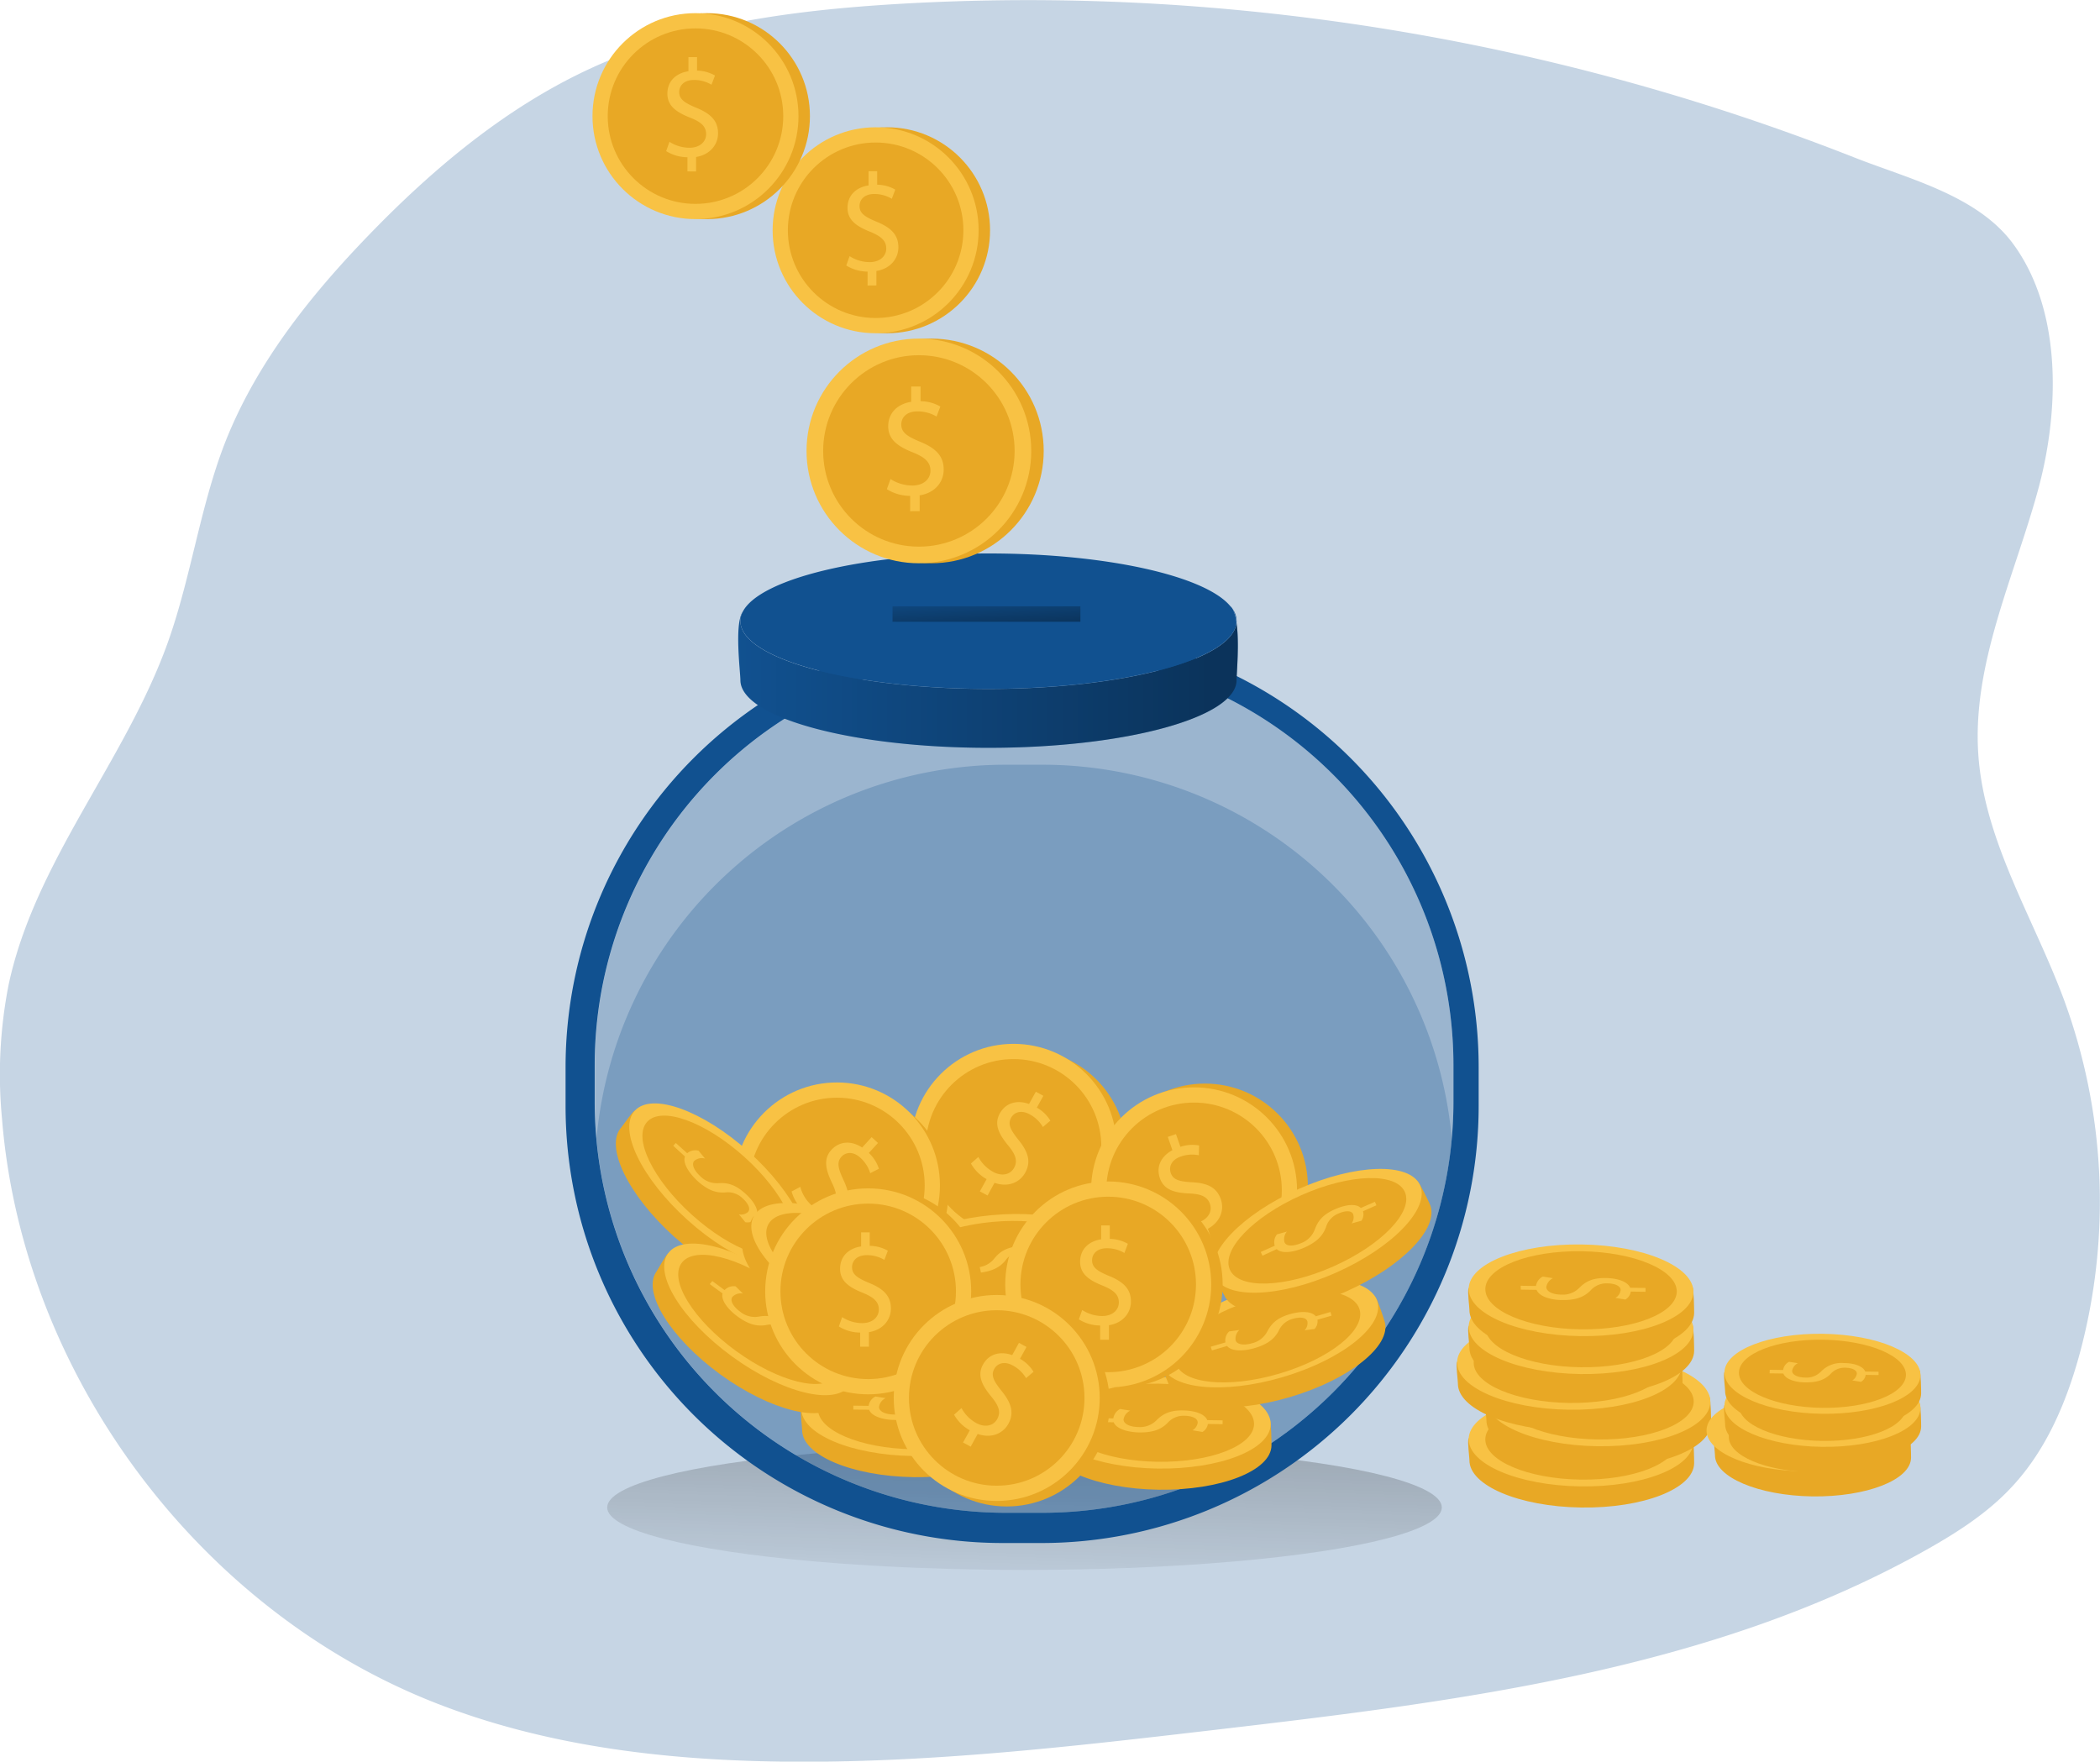 <svg id="Layer_1" data-name="Layer 1" xmlns="http://www.w3.org/2000/svg" xmlns:xlink="http://www.w3.org/1999/xlink" viewBox="0 0 514 431.25"><defs><linearGradient id="linear-gradient" x1="249.97" y1="396.23" x2="256.31" y2="178.08" gradientUnits="userSpaceOnUse"><stop offset="0" stop-color="#010101" stop-opacity="0"/><stop offset="0.95" stop-color="#010101"/></linearGradient><linearGradient id="linear-gradient-2" x1="186.69" y1="183.91" x2="308.98" y2="183.91" xlink:href="#linear-gradient"/><linearGradient id="linear-gradient-3" x1="241.09" y1="143.35" x2="241.67" y2="154.41" xlink:href="#linear-gradient"/></defs><title>Saving 1</title><path d="M225.05,18.52c-25.4,1.56-51.15,5-74.29,15.64-20.69,9.5-38.5,24.38-54.34,40.74C81.89,89.9,68.59,106.62,61,126.08,54.9,141.89,52.74,159,47,175c-10.45,29-32.44,53.4-38.88,83.53a113.59,113.59,0,0,0-1.64,32.72c4.94,62.4,47.81,120.25,106.06,143.13,26.75,10.51,55.78,14,84.51,14.38,35.62.48,71.13-3.66,106.51-7.79,59.82-7,121.43-14.54,173.93-44.05,7.62-4.29,15.09-9.08,21-15.49,8.38-9,13.32-20.69,16.55-32.56a143.18,143.18,0,0,0-4-87c-7.39-19.76-19.3-38.4-20.81-59.44-1.6-22.31,8.74-43.49,14.63-65.07,5.12-18.76,6.07-43.56-6.13-60.16-8.71-11.85-25.63-15.93-38.66-21.06a554.65,554.65,0,0,0-149.37-36A543.51,543.51,0,0,0,225.05,18.52Z" transform="translate(-6 -17.51)" fill="#115190" opacity="0.24" style="isolation:isolate"/><ellipse cx="250.76" cy="369.03" rx="102.14" ry="15.3" fill="url(#linear-gradient)"/><path d="M260.92,171.76h-9.49a107,107,0,0,0-107,107v9.49a107,107,0,0,0,107,107h9.49a107,107,0,0,0,107-107v-9.49A107,107,0,0,0,260.92,171.76ZM361.75,287.2A100.64,100.64,0,0,1,261.11,387.85h-8.9A100.64,100.64,0,0,1,151.56,287.2v-8.93A100.63,100.63,0,0,1,252.21,177.65h8.9A100.63,100.63,0,0,1,361.75,278.27Z" transform="translate(-6 -17.51)" fill="#115190"/><path d="M361.75,278.27v8.93c0,3.07-.12,6.11-.4,9.08a100.65,100.65,0,0,1-100.24,91.57h-8.9A100.65,100.65,0,0,1,152,296.28c-.28-3-.4-6-.4-9.08v-8.93A100.63,100.63,0,0,1,252.21,177.65h8.9A100.63,100.63,0,0,1,361.75,278.27Z" transform="translate(-6 -17.51)" fill="#115190" opacity="0.24" style="isolation:isolate"/><path d="M361.35,296.28a100.65,100.65,0,0,1-100.24,91.57h-8.9A100.65,100.65,0,0,1,152,296.28a100.63,100.63,0,0,1,100.25-91.56h8.9A100.63,100.63,0,0,1,361.35,296.28Z" transform="translate(-6 -17.51)" fill="#115190" opacity="0.24" style="isolation:isolate"/><circle cx="250.54" cy="282.1" r="25.21" fill="#e8a825"/><circle cx="248.08" cy="280.75" r="25.21" fill="#f8c244"/><circle cx="248.08" cy="280.75" r="21.48" fill="#e8a825"/><path d="M245.83,309.17l1.66-3a9.91,9.91,0,0,1-3.84-3.83l1.81-1.6a9.14,9.14,0,0,0,3.6,3.64c2.12,1.17,4.22.73,5.16-1s.3-3.3-1.42-5.41c-2.39-2.87-3.52-5.28-2.09-7.87s4.16-3.4,7.16-2.33l1.66-3,1.85,1-1.6,2.89a9.12,9.12,0,0,1,3.31,3.19l-1.83,1.56a8.18,8.18,0,0,0-3.2-3.09c-2.3-1.26-3.93-.37-4.58.83-.86,1.55-.18,2.94,1.83,5.44,2.39,2.95,3.09,5.35,1.62,8-1.29,2.36-4.15,3.67-7.51,2.48l-1.7,3.11Z" transform="translate(-6 -17.51)" fill="#f8c244"/><circle cx="206.91" cy="292.1" r="25.21" fill="#e8a825"/><circle cx="204.85" cy="290.2" r="25.21" fill="#f8c244"/><circle cx="204.85" cy="290.2" r="21.48" fill="#e8a825"/><path d="M200.25,316.35l2.33-2.53a9.91,9.91,0,0,1-2.83-4.63l2.14-1.13a9,9,0,0,0,2.63,4.39c1.78,1.64,3.93,1.72,5.25.28s1.07-3.13-.1-5.59c-1.64-3.35-2.16-6-.16-8.15s4.85-2.3,7.51-.56l2.32-2.54,1.56,1.43-2.24,2.44a9,9,0,0,1,2.46,3.87L219,304.71a8.33,8.33,0,0,0-2.39-3.75c-1.93-1.78-3.72-1.29-4.64-.29-1.2,1.31-.87,2.82.49,5.72,1.62,3.43,1.72,5.94-.33,8.17-1.82,2-4.9,2.58-7.88.63l-2.4,2.61Z" transform="translate(-6 -17.51)" fill="#f8c244"/><circle cx="294.91" cy="290.48" r="25.21" fill="#e8a825"/><circle cx="292.26" cy="291.4" r="25.21" fill="#f8c244"/><circle cx="292.26" cy="291.4" r="21.48" fill="#e8a825"/><path d="M300.85,322.34l-1.13-3.25a9.93,9.93,0,0,1-5.42.29l0-2.42a9.07,9.07,0,0,0,5.12-.23c2.28-.8,3.37-2.65,2.73-4.49s-2.25-2.43-5-2.56c-3.73-.15-6.27-.92-7.25-3.73s.27-5.36,3.06-6.87l-1.13-3.25,2-.69,1.09,3.12a9.1,9.1,0,0,1,4.58-.33l-.07,2.4a8.24,8.24,0,0,0-4.44.32c-2.47.86-2.89,2.67-2.44,4,.58,1.68,2.06,2.1,5.26,2.29,3.79.19,6,1.29,7,4.15.89,2.54-.05,5.54-3.18,7.24l1.17,3.35Z" transform="translate(-6 -17.51)" fill="#f8c244"/><path d="M308.67,184c0,9.14-27.19,16.58-60.71,16.58s-60.74-7.44-60.74-16.58c0-2-1.52-13.83.58-16.72a4.82,4.82,0,0,0-.58,2.3c0,9.18,27.19,16.59,60.74,16.59,33.11,0,60-7.23,60.68-16.25C309.38,174.83,308.67,182.27,308.67,184Z" transform="translate(-6 -17.51)" fill="#115190"/><path d="M308.67,184c0,9.14-27.19,16.58-60.71,16.58s-60.74-7.44-60.74-16.58c0-2-1.52-13.83.58-16.72a4.82,4.82,0,0,0-.58,2.3c0,9.18,27.19,16.59,60.74,16.59,33.11,0,60-7.23,60.68-16.25C309.38,174.83,308.67,182.27,308.67,184Z" transform="translate(-6 -17.51)" opacity="0.37" fill="url(#linear-gradient-2)"/><path d="M308.64,169.9c-.65,9-27.57,16.25-60.68,16.25-33.55,0-60.74-7.41-60.74-16.59a4.82,4.82,0,0,1,.58-2.3s0,0,0,0C192,159.17,217.32,153,248,153c28.9,0,53.08,5.52,59.16,12.93a2.79,2.79,0,0,1,.59.74A10.16,10.16,0,0,1,308.64,169.9Z" transform="translate(-6 -17.51)" fill="#115190"/><path d="M308.67,169.56a1.34,1.34,0,0,1,0,.34,10.16,10.16,0,0,0-.93-3.26A5,5,0,0,1,308.67,169.56Z" transform="translate(-6 -17.51)" fill="#115190"/><rect x="218.46" y="148.43" width="45.98" height="3.78" opacity="0.37" fill="url(#linear-gradient-3)"/><circle cx="227.96" cy="110.39" r="27.5" fill="#e8a825"/><circle cx="224.91" cy="110.39" r="27.5" fill="#f8c244"/><circle cx="224.91" cy="110.39" r="23.43" fill="#e8a825"/><path d="M228.76,142.66V138.9a10.75,10.75,0,0,1-5.69-1.63l.89-2.49a9.93,9.93,0,0,0,5.36,1.59c2.64,0,4.42-1.52,4.42-3.64s-1.45-3.31-4.2-4.43c-3.79-1.48-6.14-3.19-6.14-6.43s2.2-5.43,5.62-6v-3.75h2.3v3.61a9.82,9.82,0,0,1,4.84,1.3l-.93,2.45a9,9,0,0,0-4.69-1.26c-2.86,0-3.94,1.71-3.94,3.19,0,1.94,1.38,2.91,4.61,4.24,3.83,1.57,5.77,3.5,5.77,6.81,0,2.94-2,5.69-5.88,6.32v3.87Z" transform="translate(-6 -17.51)" fill="#f8c244"/><circle cx="217.12" cy="56.37" r="25.21" fill="#e8a825"/><circle cx="214.32" cy="56.37" r="25.21" fill="#f8c244"/><circle cx="214.32" cy="56.37" r="21.48" fill="#e8a825"/><path d="M218.35,87.41V84a9.94,9.94,0,0,1-5.22-1.5l.82-2.28a9.16,9.16,0,0,0,4.91,1.46c2.42,0,4.06-1.4,4.06-3.34s-1.33-3-3.86-4.06c-3.47-1.36-5.62-2.93-5.62-5.89s2-5,5.15-5.49V59.43h2.11v3.3a9.08,9.08,0,0,1,4.43,1.2l-.85,2.25A8.22,8.22,0,0,0,220,65c-2.63,0-3.62,1.57-3.62,2.93,0,1.77,1.26,2.66,4.23,3.88,3.51,1.44,5.28,3.21,5.28,6.24,0,2.7-1.87,5.22-5.38,5.8v3.54Z" transform="translate(-6 -17.51)" fill="#f8c244"/><circle cx="173.03" cy="28.43" r="25.21" fill="#e8a825"/><circle cx="170.23" cy="28.43" r="25.21" fill="#f8c244"/><circle cx="170.23" cy="28.43" r="21.48" fill="#e8a825"/><path d="M174.26,59.47V56a9.87,9.87,0,0,1-5.21-1.5l.81-2.28a9.08,9.08,0,0,0,4.91,1.46c2.42,0,4.06-1.39,4.06-3.34s-1.33-3-3.85-4c-3.48-1.37-5.63-2.93-5.63-5.9s2-5,5.15-5.49V31.49h2.11V34.8A9.09,9.09,0,0,1,181,36l-.85,2.25a8.19,8.19,0,0,0-4.29-1.16c-2.63,0-3.62,1.57-3.62,2.93,0,1.77,1.26,2.66,4.23,3.89,3.51,1.43,5.28,3.2,5.28,6.24,0,2.69-1.87,5.21-5.38,5.79v3.54Z" transform="translate(-6 -17.51)" fill="#f8c244"/><path d="M289.56,382.2c-15.19-.22-27.43-5.42-27.34-11.61,0-.69-.52-4.56-.22-5.21,2.39-5.2,14.37-5.81,27.88-5.62,13.28.19,24.43,0,26.92,5.13.36.73.42,5.7.41,6.48C317.13,377.57,304.74,382.41,289.56,382.2Z" transform="translate(-6 -17.51)" fill="#e8a825"/><ellipse cx="289.49" cy="365.78" rx="11.22" ry="27.5" transform="translate(-86.37 632.52) rotate(-89.18)" fill="#f8c244"/><ellipse cx="289.49" cy="365.78" rx="9.56" ry="23.43" transform="translate(-86.37 632.52) rotate(-89.18)" fill="#e8a825"/><path d="M274.74,364.69l3.76.05a3.06,3.06,0,0,1,1.67-2.3l2.48.4A2.91,2.91,0,0,0,281,365c0,1.07,1.5,1.82,3.62,1.85a5.64,5.64,0,0,0,4.45-1.65c1.51-1.53,3.24-2.46,6.47-2.41s5.42,1,5.95,2.38l3.76.05v.94l-3.61-.05a2.7,2.7,0,0,1-1.33,1.95l-2.45-.41a2.49,2.49,0,0,0,1.29-1.9c0-1.16-1.69-1.63-3.17-1.65a5.23,5.23,0,0,0-4.27,1.82c-1.58,1.54-3.53,2.3-6.84,2.26-2.93-.05-5.67-.92-6.28-2.49l-3.87-.06Z" transform="translate(-6 -17.51)" fill="#f8c244"/><path d="M393,386.56c-15.19-.21-27.43-5.41-27.34-11.61,0-.69-.52-4.55-.22-5.2,2.4-5.2,14.38-5.82,27.88-5.63,13.29.19,24.44,0,26.93,5.13.35.74.42,5.71.41,6.48C420.58,381.93,408.2,386.78,393,386.56Z" transform="translate(-6 -17.51)" fill="#e8a825"/><ellipse cx="392.95" cy="370.14" rx="11.22" ry="27.5" transform="translate(11.25 740.27) rotate(-89.18)" fill="#f8c244"/><ellipse cx="392.95" cy="370.14" rx="9.56" ry="23.43" transform="translate(11.25 740.27) rotate(-89.18)" fill="#e8a825"/><path d="M378.2,369.05l3.75.06a3.08,3.08,0,0,1,1.67-2.3l2.49.4a2.86,2.86,0,0,0-1.63,2.16c0,1.08,1.5,1.83,3.62,1.86a5.7,5.7,0,0,0,4.45-1.65c1.51-1.53,3.23-2.46,6.46-2.42s5.42,1,6,2.38l3.75,0v.94l-3.61,0a2.69,2.69,0,0,1-1.33,2l-2.44-.42a2.52,2.52,0,0,0,1.29-1.89c0-1.17-1.69-1.63-3.18-1.65a5.2,5.2,0,0,0-4.26,1.82c-1.59,1.54-3.53,2.3-6.84,2.25-2.94,0-5.68-.91-6.29-2.49l-3.87-.05Z" transform="translate(-6 -17.51)" fill="#f8c244"/><path d="M397.16,376.74c-15.19-.22-27.43-5.41-27.34-11.61,0-.69-.52-4.55-.22-5.2,2.39-5.21,14.37-5.82,27.88-5.63,13.29.19,24.43,0,26.93,5.13.35.74.42,5.71.4,6.48C424.73,372.11,412.34,377,397.16,376.74Z" transform="translate(-6 -17.51)" fill="#e8a825"/><ellipse cx="397.1" cy="360.32" rx="11.22" ry="27.5" transform="translate(25.16 734.73) rotate(-89.18)" fill="#f8c244"/><ellipse cx="397.1" cy="360.32" rx="9.56" ry="23.43" transform="translate(25.16 734.73) rotate(-89.18)" fill="#e8a825"/><path d="M382.35,359.23l3.75.06a3,3,0,0,1,1.67-2.3l2.49.4a2.83,2.83,0,0,0-1.63,2.16c0,1.08,1.49,1.83,3.61,1.86a5.65,5.65,0,0,0,4.45-1.66c1.51-1.52,3.24-2.45,6.47-2.41s5.42,1,6,2.38l3.75,0v.94l-3.61,0a2.73,2.73,0,0,1-1.33,2l-2.45-.42a2.49,2.49,0,0,0,1.29-1.89c0-1.17-1.68-1.63-3.17-1.66a5.24,5.24,0,0,0-4.27,1.83c-1.58,1.54-3.52,2.3-6.83,2.25-2.94,0-5.68-.92-6.29-2.49l-3.87-.05Z" transform="translate(-6 -17.51)" fill="#f8c244"/><path d="M390.17,367.79c-15.18-.21-27.42-5.41-27.33-11.61,0-.69-.52-4.55-.23-5.2,2.4-5.2,14.38-5.82,27.88-5.63,13.29.19,24.44,0,26.93,5.13.36.74.42,5.71.41,6.48C417.74,363.16,405.36,368,390.17,367.79Z" transform="translate(-6 -17.51)" fill="#e8a825"/><ellipse cx="390.11" cy="351.37" rx="11.22" ry="27.5" transform="translate(27.22 718.93) rotate(-89.18)" fill="#f8c244"/><ellipse cx="390.11" cy="351.37" rx="9.56" ry="23.43" transform="translate(27.22 718.93) rotate(-89.18)" fill="#e8a825"/><path d="M375.36,350.28l3.76.06a3.07,3.07,0,0,1,1.66-2.3l2.49.4a2.86,2.86,0,0,0-1.63,2.16c0,1.08,1.5,1.83,3.62,1.86a5.67,5.67,0,0,0,4.45-1.65c1.51-1.53,3.23-2.46,6.47-2.42,3.08.05,5.41,1,5.95,2.38l3.76.05,0,.94-3.6-.05a2.71,2.71,0,0,1-1.33,2l-2.45-.42a2.49,2.49,0,0,0,1.29-1.89c0-1.17-1.69-1.63-3.17-1.65a5.22,5.22,0,0,0-4.27,1.82c-1.58,1.54-3.53,2.3-6.84,2.25-2.94,0-5.68-.91-6.29-2.49l-3.86-.05Z" transform="translate(-6 -17.51)" fill="#f8c244"/><path d="M393,359.06c-15.19-.22-27.43-5.41-27.34-11.61,0-.69-.52-4.55-.22-5.2,2.4-5.21,14.38-5.82,27.88-5.63,13.29.19,24.44,0,26.93,5.13.35.74.42,5.71.41,6.48C420.58,354.43,408.2,359.28,393,359.06Z" transform="translate(-6 -17.51)" fill="#e8a825"/><ellipse cx="392.95" cy="342.64" rx="11.22" ry="27.5" transform="translate(38.75 713.16) rotate(-89.18)" fill="#f8c244"/><ellipse cx="392.95" cy="342.64" rx="9.56" ry="23.43" transform="translate(38.75 713.16) rotate(-89.18)" fill="#e8a825"/><path d="M378.2,341.55l3.75.06a3.08,3.08,0,0,1,1.67-2.3l2.49.4a2.86,2.86,0,0,0-1.63,2.16c0,1.08,1.5,1.83,3.62,1.86a5.7,5.7,0,0,0,4.45-1.65c1.51-1.53,3.23-2.46,6.46-2.42s5.42,1,6,2.38l3.75,0V343l-3.61,0a2.69,2.69,0,0,1-1.33,2l-2.44-.42a2.52,2.52,0,0,0,1.29-1.89c0-1.17-1.69-1.63-3.18-1.65a5.2,5.2,0,0,0-4.26,1.82c-1.59,1.54-3.53,2.3-6.84,2.25-2.94,0-5.68-.91-6.29-2.49l-3.87-.05Z" transform="translate(-6 -17.51)" fill="#f8c244"/><path d="M393,349.78c-15.19-.22-27.43-5.42-27.34-11.61,0-.69-.52-4.56-.22-5.21,2.4-5.2,14.38-5.81,27.88-5.62,13.29.19,24.44,0,26.93,5.13.35.73.42,5.7.41,6.48C420.58,345.14,408.2,350,393,349.78Z" transform="translate(-6 -17.51)" fill="#e8a825"/><ellipse cx="392.95" cy="333.36" rx="11.22" ry="27.5" transform="translate(48.03 704.01) rotate(-89.18)" fill="#f8c244"/><ellipse cx="392.95" cy="333.36" rx="9.56" ry="23.43" transform="translate(48.03 704.01) rotate(-89.18)" fill="#e8a825"/><path d="M378.2,332.27l3.75.05a3.08,3.08,0,0,1,1.67-2.3l2.49.4a2.89,2.89,0,0,0-1.63,2.16c0,1.08,1.5,1.83,3.62,1.86a5.67,5.67,0,0,0,4.45-1.65c1.51-1.53,3.23-2.46,6.46-2.41s5.42,1,6,2.38l3.75.05v.94l-3.61-.05a2.67,2.67,0,0,1-1.33,1.95l-2.44-.41a2.52,2.52,0,0,0,1.29-1.9c0-1.16-1.69-1.63-3.18-1.65a5.2,5.2,0,0,0-4.26,1.82c-1.59,1.54-3.53,2.3-6.84,2.26-2.94,0-5.68-.92-6.29-2.49l-3.87-.06Z" transform="translate(-6 -17.51)" fill="#f8c244"/><path d="M449.62,383.84c-13.25-.19-23.93-4.73-23.86-10.13,0-.6-.45-4-.19-4.54,2.09-4.54,12.54-5.08,24.32-4.91,11.6.17,21.33,0,23.5,4.48.31.64.37,5,.36,5.65C473.67,379.8,462.87,384,449.62,383.84Z" transform="translate(-6 -17.51)" fill="#e8a825"/><ellipse cx="449.56" cy="369.51" rx="9.79" ry="23.99" transform="matrix(0.01, -1, 1, 0.01, 67.68, 796.26)" fill="#f8c244"/><ellipse cx="449.56" cy="369.51" rx="8.34" ry="20.44" transform="translate(67.68 796.26) rotate(-89.18)" fill="#e8a825"/><path d="M436.69,368.56l3.28.05a2.68,2.68,0,0,1,1.45-2l2.17.35a2.53,2.53,0,0,0-1.42,1.89c0,.94,1.31,1.59,3.16,1.62a5,5,0,0,0,3.88-1.44,6.94,6.94,0,0,1,5.64-2.1c2.7,0,4.73.84,5.2,2.07l3.28.05,0,.82-3.14-.05a2.41,2.41,0,0,1-1.16,1.71l-2.14-.37A2.18,2.18,0,0,0,458,369.5c0-1-1.48-1.42-2.77-1.44a4.51,4.51,0,0,0-3.72,1.59c-1.39,1.34-3.08,2-6,2-2.56,0-5-.79-5.49-2.17l-3.37,0Z" transform="translate(-6 -17.51)" fill="#f8c244"/><path d="M452.09,376.22c-13.25-.19-23.93-4.72-23.85-10.13,0-.6-.45-4-.19-4.54,2.09-4.54,12.54-5.07,24.32-4.91,11.59.17,21.32,0,23.49,4.48.32.64.37,5,.36,5.65C476.15,372.18,465.34,376.41,452.09,376.22Z" transform="translate(-6 -17.51)" fill="#e8a825"/><ellipse cx="452.04" cy="361.89" rx="9.79" ry="23.99" transform="translate(77.74 791.22) rotate(-89.18)" fill="#f8c244"/><ellipse cx="452.04" cy="361.89" rx="8.34" ry="20.44" transform="translate(77.74 791.22) rotate(-89.18)" fill="#e8a825"/><path d="M439.17,361l3.27,0a2.68,2.68,0,0,1,1.46-2l2.17.35a2.47,2.47,0,0,0-1.42,1.88c0,.94,1.31,1.6,3.15,1.62a4.92,4.92,0,0,0,3.89-1.44,6.92,6.92,0,0,1,5.64-2.1c2.69,0,4.73.85,5.2,2.07l3.27.05v.82l-3.15-.05a2.34,2.34,0,0,1-1.16,1.71l-2.13-.36a2.21,2.21,0,0,0,1.12-1.66c0-1-1.47-1.42-2.77-1.44A4.6,4.6,0,0,0,454,362c-1.38,1.34-3.08,2-6,2-2.57,0-5-.8-5.49-2.17l-3.37-.05Z" transform="translate(-6 -17.51)" fill="#f8c244"/><path d="M452.09,368.12c-13.25-.19-23.93-4.72-23.85-10.13,0-.6-.45-4-.19-4.54,2.09-4.54,12.54-5.07,24.32-4.91,11.59.17,21.32,0,23.49,4.48.32.64.37,5,.36,5.65C476.15,364.08,465.34,368.31,452.09,368.12Z" transform="translate(-6 -17.51)" fill="#e8a825"/><ellipse cx="452.04" cy="353.79" rx="9.79" ry="23.99" transform="translate(85.84 783.24) rotate(-89.18)" fill="#f8c244"/><ellipse cx="452.04" cy="353.79" rx="8.34" ry="20.44" transform="translate(85.84 783.24) rotate(-89.18)" fill="#e8a825"/><path d="M439.17,352.84l3.27.05a2.67,2.67,0,0,1,1.46-2l2.17.34a2.5,2.5,0,0,0-1.42,1.89c0,.94,1.31,1.6,3.15,1.62a4.92,4.92,0,0,0,3.89-1.44,6.92,6.92,0,0,1,5.64-2.1c2.69,0,4.73.85,5.2,2.07l3.27.05v.82l-3.15-.05a2.34,2.34,0,0,1-1.16,1.71l-2.13-.36a2.21,2.21,0,0,0,1.12-1.66c0-1-1.47-1.42-2.77-1.44a4.57,4.57,0,0,0-3.72,1.59c-1.38,1.34-3.08,2-6,2-2.57,0-5-.8-5.49-2.17l-3.37-.05Z" transform="translate(-6 -17.51)" fill="#f8c244"/><path d="M321.66,359.55c-14.57,4.28-27.8,2.93-29.55-3-.19-.66-1.84-4.2-1.74-4.9.75-5.68,12-9.81,25-13.62,12.75-3.74,23.34-7.24,27.24-3.05.56.59,2.09,5.33,2.31,6.07C346.63,347,336.23,355.26,321.66,359.55Z" transform="translate(-6 -17.51)" fill="#e8a825"/><ellipse cx="316.75" cy="343.88" rx="27.5" ry="11.22" transform="translate(-90.08 85.71) rotate(-16.37)" fill="#f8c244"/><ellipse cx="316.75" cy="343.88" rx="23.43" ry="9.56" transform="matrix(0.96, -0.28, 0.28, 0.96, -90.08, 85.71)" fill="#e8a825"/><path d="M302.34,347.2l3.6-1.06a3,3,0,0,1,.92-2.69l2.49-.35a2.86,2.86,0,0,0-.92,2.54c.31,1,2,1.31,4,.71a5.65,5.65,0,0,0,3.76-2.9c1-1.9,2.36-3.3,5.47-4.21,3-.87,5.46-.67,6.39.51l3.6-1.06.27.9-3.46,1a2.7,2.7,0,0,1-.7,2.26l-2.46.33A2.48,2.48,0,0,0,326,341c-.33-1.12-2.09-1.06-3.52-.64a5.19,5.19,0,0,0-3.53,3c-1.06,1.94-2.7,3.24-5.87,4.17-2.82.83-5.69.8-6.74-.52l-3.71,1.09Z" transform="translate(-6 -17.51)" fill="#f8c244"/><path d="M229.67,379.13c-15.19-.22-27.43-5.42-27.34-11.61,0-.69-.52-4.56-.22-5.2,2.4-5.21,14.38-5.82,27.88-5.63,13.29.19,24.44,0,26.93,5.13.35.73.42,5.71.41,6.48C257.24,374.5,244.86,379.34,229.67,379.13Z" transform="translate(-6 -17.51)" fill="#e8a825"/><ellipse cx="229.61" cy="362.71" rx="11.22" ry="27.5" transform="translate(-142.33 569.62) rotate(-89.18)" fill="#f8c244"/><ellipse cx="229.61" cy="362.71" rx="9.56" ry="23.43" transform="translate(-142.33 569.62) rotate(-89.18)" fill="#e8a825"/><path d="M214.86,361.62l3.75.05a3,3,0,0,1,1.67-2.29l2.49.4a2.86,2.86,0,0,0-1.63,2.16c0,1.07,1.5,1.82,3.62,1.85a5.65,5.65,0,0,0,4.45-1.65c1.51-1.52,3.23-2.45,6.47-2.41,3.08,0,5.41,1,5.95,2.38l3.75.05v.94l-3.6-.05a2.72,2.72,0,0,1-1.33,1.95l-2.45-.41a2.52,2.52,0,0,0,1.29-1.89c0-1.17-1.69-1.64-3.18-1.66a5.23,5.23,0,0,0-4.26,1.82c-1.59,1.54-3.53,2.31-6.84,2.26-2.94,0-5.68-.92-6.29-2.49l-3.86-.05Z" transform="translate(-6 -17.51)" fill="#f8c244"/><path d="M335.36,333.73c-13.88,6.17-27.18,6.57-29.69.91-.28-.63-2.38-3.92-2.38-4.63,0-5.73,10.62-11.31,23-16.79,12.15-5.39,22.19-10.25,26.6-6.61.64.51,2.78,5,3.09,5.71C358.45,318,349.24,327.57,335.36,333.73Z" transform="translate(-6 -17.51)" fill="#e8a825"/><ellipse cx="328.43" cy="318.85" rx="27.5" ry="11.22" transform="translate(-107.12 143.16) rotate(-23.94)" fill="#f8c244"/><ellipse cx="328.43" cy="318.85" rx="23.43" ry="9.56" transform="translate(-107.12 143.16) rotate(-23.94)" fill="#e8a825"/><path d="M314.58,324l3.43-1.53a3,3,0,0,1,.55-2.78l2.43-.68a2.86,2.86,0,0,0-.58,2.64c.44,1,2.13,1,4.07.18a5.67,5.67,0,0,0,3.34-3.37c.74-2,1.91-3.58,4.87-4.89s5.32-1.39,6.4-.34l3.43-1.52.38.86-3.29,1.46a2.71,2.71,0,0,1-.39,2.33l-2.4.65a2.48,2.48,0,0,0,.38-2.26c-.47-1.07-2.21-.78-3.57-.17a5.19,5.19,0,0,0-3.11,3.44c-.8,2.06-2.25,3.56-5.27,4.91-2.69,1.19-5.54,1.54-6.75.37L315,324.91Z" transform="translate(-6 -17.51)" fill="#f8c244"/><path d="M171,320.25c-11.28-10.16-17.07-22.13-12.93-26.74.46-.51,2.61-3.77,3.26-4.06,5.23-2.34,14.65,5.09,24.69,14.13,9.87,8.89,18.4,16.07,16.89,21.59-.22.78-3.44,4.57-4,5.15C194.83,334.92,182.32,330.41,171,320.25Z" transform="translate(-6 -17.51)" fill="#e8a825"/><ellipse cx="181.8" cy="307.85" rx="11.22" ry="27.5" transform="translate(-174.63 219.44) rotate(-48)" fill="#f8c244"/><ellipse cx="181.8" cy="307.85" rx="9.56" ry="23.43" transform="translate(-174.63 219.44) rotate(-48)" fill="#e8a825"/><path d="M171.41,297.32l2.79,2.51a3.08,3.08,0,0,1,2.77-.63l1.61,1.94a2.85,2.85,0,0,0-2.65.56c-.72.8-.07,2.36,1.5,3.78a5.69,5.69,0,0,0,4.44,1.68c2.14-.15,4,.28,6.45,2.45s3.44,4.3,2.92,5.71l2.79,2.51-.63.7-2.68-2.41a2.71,2.71,0,0,1-2.29.59l-1.57-1.92a2.52,2.52,0,0,0,2.22-.58c.79-.87-.19-2.34-1.3-3.33a5.18,5.18,0,0,0-4.41-1.44c-2.2.11-4.17-.59-6.63-2.81-2.18-2-3.67-4.43-3.09-6L170.78,298Z" transform="translate(-6 -17.51)" fill="#f8c244"/><path d="M251.59,342.49c-15.13,1.39-27.85-2.48-28.42-8.65-.06-.68-1-4.47-.77-5.15,1.83-5.43,13.68-7.31,27.13-8.55,13.23-1.22,24.3-2.61,27.32,2.25.43.69,1,5.63,1.09,6.4C278.51,335,266.71,341.09,251.59,342.49Z" transform="translate(-6 -17.51)" fill="#e8a825"/><ellipse cx="249.79" cy="326.17" rx="27.5" ry="11.22" transform="translate(-34.89 6.8) rotate(-5.27)" fill="#f8c244"/><ellipse cx="249.79" cy="326.17" rx="23.43" ry="9.56" transform="translate(-34.89 6.8) rotate(-5.27)" fill="#e8a825"/><path d="M235,326.65l3.74-.35a3.07,3.07,0,0,1,1.42-2.46l2.51.14a2.89,2.89,0,0,0-1.39,2.32c.1,1.07,1.69,1.66,3.8,1.46a5.69,5.69,0,0,0,4.25-2.11c1.34-1.68,2.95-2.79,6.17-3.08s5.49.39,6.18,1.73l3.74-.35.08.94-3.59.33a2.71,2.71,0,0,1-1.11,2.08l-2.48-.15a2.52,2.52,0,0,0,1.08-2c-.11-1.16-1.85-1.44-3.33-1.31a5.22,5.22,0,0,0-4,2.27c-1.41,1.7-3.27,2.66-6.56,3-2.93.27-5.74-.31-6.52-1.8l-3.85.35Z" transform="translate(-6 -17.51)" fill="#f8c244"/><path d="M182.34,354c-12.28-8.94-19.27-20.25-15.63-25.25.41-.56,2.21-4,2.82-4.38,5-2.87,15.1,3.54,26,11.49,10.74,7.83,20,14.09,19,19.73-.13.81-3,4.91-3.4,5.53C207.53,366.09,194.62,362.9,182.34,354Z" transform="translate(-6 -17.51)" fill="#e8a825"/><ellipse cx="191.77" cy="340.52" rx="11.22" ry="27.5" transform="translate(-202.39 277.58) rotate(-53.94)" fill="#f8c244"/><ellipse cx="191.77" cy="340.52" rx="9.56" ry="23.43" transform="translate(-202.39 277.58) rotate(-53.94)" fill="#e8a825"/><path d="M180.35,331.12l3,2.21a3.09,3.09,0,0,1,2.69-.92l1.8,1.77a2.85,2.85,0,0,0-2.58.82c-.63.87.17,2.36,1.89,3.61a5.62,5.62,0,0,0,4.58,1.21c2.12-.37,4.06-.14,6.68,1.77s3.86,3.92,3.49,5.37l3,2.21-.55.76-2.91-2.12a2.72,2.72,0,0,1-2.22.83l-1.76-1.75a2.54,2.54,0,0,0,2.15-.8c.69-.95-.44-2.31-1.64-3.18a5.21,5.21,0,0,0-4.53-1c-2.19.34-4.22-.16-6.89-2.1-2.38-1.73-4.11-4-3.7-5.66l-3.13-2.28Z" transform="translate(-6 -17.51)" fill="#f8c244"/><path d="M207.07,343c-13.34-7.25-21.77-17.53-18.81-23,.33-.6,1.65-4.27,2.22-4.71,4.54-3.49,15.43,1.53,27.3,8,11.68,6.34,21.65,11.33,21.46,17.05,0,.82-2.27,5.25-2.64,5.93C233.64,351.68,220.42,350.22,207.07,343Z" transform="translate(-6 -17.51)" fill="#e8a825"/><ellipse cx="214.65" cy="328.4" rx="11.22" ry="27.5" transform="translate(-182.38 342.85) rotate(-61.5)" fill="#f8c244"/><ellipse cx="214.65" cy="328.4" rx="9.56" ry="23.43" transform="translate(-182.38 342.85) rotate(-61.5)" fill="#e8a825"/><path d="M202.09,320.59l3.3,1.79a3,3,0,0,1,2.55-1.26l2,1.51a2.86,2.86,0,0,0-2.44,1.15c-.52,1,.47,2.32,2.34,3.33a5.61,5.61,0,0,0,4.7.6c2-.65,4-.67,6.85.87s4.35,3.38,4.17,4.87l3.3,1.8-.45.82-3.17-1.72a2.67,2.67,0,0,1-2.08,1.11l-2-1.5a2.49,2.49,0,0,0,2-1.08c.56-1-.73-2.23-2-2.94a5.23,5.23,0,0,0-4.62-.37c-2.12.63-4.2.4-7.1-1.18-2.59-1.4-4.61-3.44-4.42-5.12l-3.4-1.84Z" transform="translate(-6 -17.51)" fill="#f8c244"/><circle cx="274.05" cy="314.44" r="25.21" fill="#e8a825"/><circle cx="271.25" cy="314.44" r="25.21" fill="#f8c244"/><circle cx="271.25" cy="314.44" r="21.48" fill="#e8a825"/><path d="M275.28,345.48V342a10,10,0,0,1-5.22-1.5l.82-2.29a9.08,9.08,0,0,0,4.91,1.47c2.42,0,4.06-1.4,4.06-3.34s-1.33-3-3.86-4.06c-3.47-1.36-5.62-2.93-5.62-5.89s2-5,5.15-5.49V317.5h2.11v3.3a9.08,9.08,0,0,1,4.43,1.2l-.85,2.25a8.22,8.22,0,0,0-4.29-1.16c-2.63,0-3.62,1.57-3.62,2.93,0,1.77,1.26,2.66,4.23,3.88,3.51,1.44,5.28,3.21,5.28,6.24,0,2.69-1.87,5.22-5.38,5.8v3.54Z" transform="translate(-6 -17.51)" fill="#f8c244"/><circle cx="215.3" cy="316.13" r="25.21" fill="#e8a825"/><circle cx="212.5" cy="316.13" r="25.21" fill="#f8c244"/><circle cx="212.5" cy="316.13" r="21.48" fill="#e8a825"/><path d="M216.53,347.18v-3.45a9.78,9.78,0,0,1-5.21-1.5l.81-2.28a9.08,9.08,0,0,0,4.91,1.47c2.42,0,4.06-1.4,4.06-3.34s-1.33-3-3.85-4.06c-3.48-1.36-5.63-2.93-5.63-5.9s2-5,5.15-5.48v-3.45h2.11v3.31a9.06,9.06,0,0,1,4.43,1.19l-.85,2.25a8.19,8.19,0,0,0-4.29-1.16c-2.63,0-3.62,1.57-3.62,2.93,0,1.78,1.27,2.66,4.23,3.89,3.51,1.43,5.28,3.2,5.28,6.24,0,2.69-1.87,5.21-5.38,5.79v3.55Z" transform="translate(-6 -17.51)" fill="#f8c244"/><circle cx="246.41" cy="343.58" r="25.21" fill="#e8a825"/><circle cx="243.96" cy="342.23" r="25.21" fill="#f8c244"/><circle cx="243.96" cy="342.23" r="21.48" fill="#e8a825"/><path d="M241.71,370.65l1.66-3a9.92,9.92,0,0,1-3.85-3.82l1.82-1.61a9.07,9.07,0,0,0,3.59,3.65c2.13,1.17,4.23.73,5.17-1s.3-3.3-1.42-5.41c-2.39-2.87-3.52-5.28-2.09-7.88s4.16-3.39,7.16-2.33l1.65-3,1.85,1-1.59,2.9a9.11,9.11,0,0,1,3.31,3.18l-1.83,1.56a8.21,8.21,0,0,0-3.21-3.08c-2.3-1.27-3.92-.37-4.57.82-.86,1.56-.18,2.94,1.83,5.44,2.38,2.95,3.08,5.36,1.62,8-1.3,2.36-4.15,3.66-7.51,2.48l-1.71,3.1Z" transform="translate(-6 -17.51)" fill="#f8c244"/></svg>